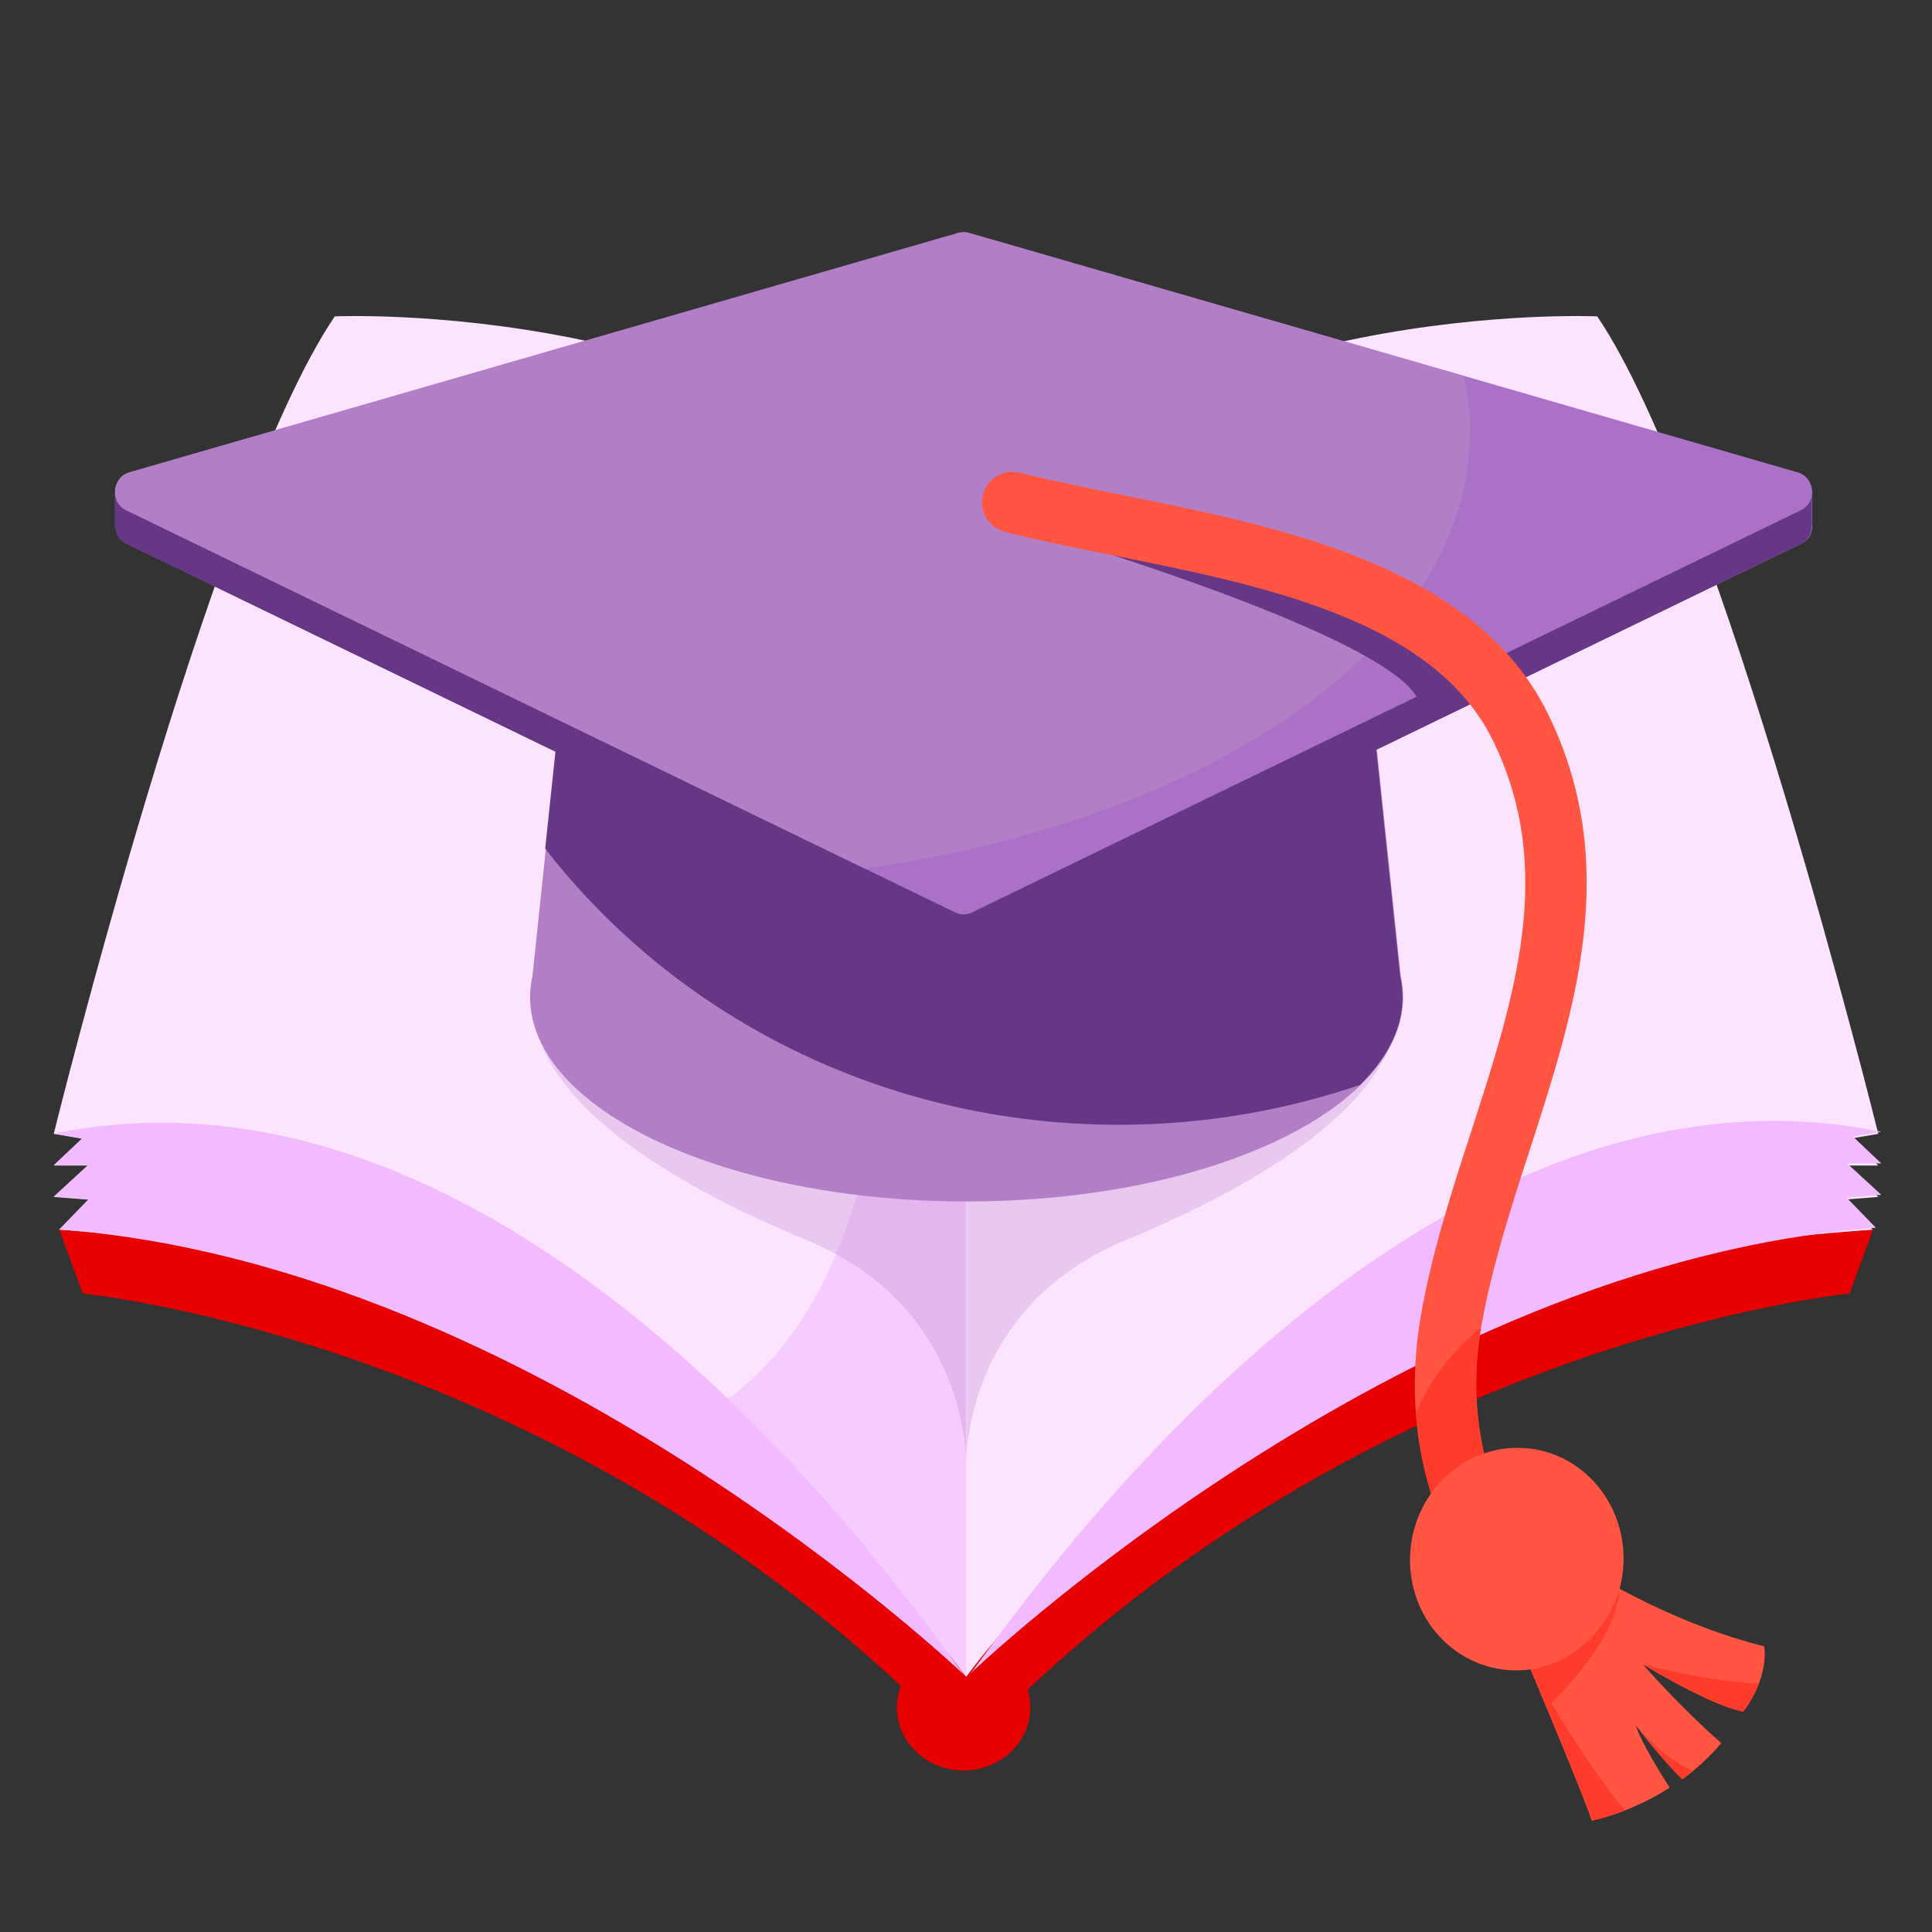 <?xml version="1.0" encoding="UTF-8"?>
<svg xmlns="http://www.w3.org/2000/svg" viewBox="0 0 64 64">
  <rect x="0" y="0" width="64" height="64" fill="#333333" stroke="none"/>
  <defs>
    <style>
      .cls-1 {
        fill: #fce4ff;
      }

      .cls-1, .cls-2, .cls-3, .cls-4, .cls-5, .cls-6, .cls-7, .cls-8, .cls-9, .cls-10 {
        stroke-width: 0px;
      }

      .cls-2 {
        fill: #653784;
      }

      .cls-3 {
        fill: #ff3b2c;
      }

      .cls-4 {
        fill: #ff5542;
      }

      .cls-5 {
        fill: #f6cbff;
      }

      .cls-6 {
        fill: #e60000;
      }

      .cls-7 {
        fill: #b27fc7;
      }

      .cls-8 {
        fill: #f2bbff;
      }

      .cls-9 {
        fill: #ab71c6;
      }

      .cls-11 {
        isolation: isolate;
      }

      .cls-12 {
        mix-blend-mode: multiply;
        opacity: .28;
      }

      .cls-10 {
        fill: #b27fc7;
      }
    </style>
  </defs>
  <g class="cls-11">
    <g id="Layer_1" data-name="Layer 1">
      <ellipse class="cls-6" cx="31.92" cy="56.56" rx="2.21" ry="2.09"/>
      <g>
        <path class="cls-1" d="M32,18.06v37.49s14.25-13.65,30.04-14.81l-.97-1,1.15-.09-1.13-1.04h1.13s-.94-.89-.94-.89l.94-.16s-5.19-21-9.31-27.08c0,0-13.98-.62-20.91,7.58Z"/>
        <path class="cls-6" d="M62.05,40.73l-.78,2.12s-16.49,1.6-29.26,15.15v-2.45s9.4-13.59,30.04-14.81Z"/>
        <path class="cls-1" d="M32,18.06v37.49s-14.25-13.65-30.04-14.81l.97-1-1.15-.09,1.13-1.04h-1.13l.94-.89-.94-.16S6.97,16.56,11.09,10.48c0,0,13.98-.62,20.91,7.58Z"/>
        <path class="cls-5" d="M27.54,14.34c2.04,7.57,5.21,29.97-6.11,33.32,6.36,3.86,10.57,7.88,10.57,7.88V18.06c-1.29-1.52-2.82-2.74-4.46-3.72Z"/>
        <g class="cls-12">
          <path class="cls-10" d="M17.75,33.42s-.77,3.64,8.97,7.66c5.07,2.09,5.28,6.75,5.28,7.34v-12.87l-14.25-2.13Z"/>
          <path class="cls-10" d="M32,48.48s0-.02,0-.06v.06Z"/>
          <path class="cls-10" d="M32.01,48.48v-.06s0,.06,0,.06Z"/>
          <path class="cls-10" d="M46.26,33.42l-14.25,2.13v12.87c0-.59.22-5.25,5.28-7.34,9.74-4.02,8.97-7.66,8.97-7.66Z"/>
        </g>
        <path class="cls-6" d="M1.96,40.73l.78,2.12s16.49,1.6,29.26,15.15v-2.45s-9.4-13.59-30.04-14.81Z"/>
        <path class="cls-8" d="M1.78,37.55l.94.16-.94.89h1.13l-1.13,1.04,1.15.09-.97,1c15.79,1.16,30.04,14.81,30.04,14.81-.42-.24-13.79-21.33-30.22-17.99Z"/>
        <path class="cls-8" d="M62.32,37.49l-.94.16.94.89h-1.13s1.13,1.04,1.13,1.04l-1.15.09.97,1c-15.79,1.16-30.04,14.81-30.04,14.81.42-.24,13.79-21.33,30.22-17.99Z"/>
      </g>
      <path class="cls-7" d="M60.03,17.42s0-.02,0-.03v-1.17h-1.35v.37l-26.6-7.69c-.1-.03-.21-.03-.31,0l-26.6,7.69v-.38h-1.35v1.25h.02c0,.21.1.42.32.53l14.26,6.92-.78,7.41c-.05.23-.08.47-.08.71,0,0,0,.02,0,.02v.02s0,0,0,0c.05,3.72,6.5,6.73,14.46,6.73s14.4-3.01,14.46-6.73h0v-.02s0-.02,0-.02c0-.24-.03-.48-.08-.71l-.79-7.49,14.1-6.84c.22-.11.31-.32.32-.53h.01v-.05Z"/>
      <path class="cls-2" d="M58.67,16.22v.37l-26.6-7.69c-.1-.03-.21-.03-.31,0l-11.55,3.34h0l-5.26,1.52-1.5.43h0l-8.3,2.4v-.38h-1.35v1.25h.02c0,.21.1.42.32.53l13.64,6.61h0l.62.3-.34,3.21c4.3,5.55,11.21,9.15,19,9.15,2.8,0,5.49-.47,7.99-1.32.88-.87,1.4-1.84,1.41-2.86h0v-.02s0-.02,0-.02c0-.24-.03-.48-.08-.71l-.79-7.49,14.1-6.84c.22-.11.31-.32.32-.53h.01v-.05s0-.02,0-.03v-1.17h-1.35Z"/>
    </g>
    <g id="Layer_4" data-name="Layer 4">
      <path class="cls-9" d="M31.75,7.71L4.28,15.65c-.57.17-.64.99-.1,1.25l27.47,13.33c.17.08.37.08.54,0l27.47-13.33c.54-.26.47-1.08-.1-1.25l-27.47-7.94c-.11-.03-.23-.03-.34,0Z"/>
      <path class="cls-10" d="M48.7,14.34c0-.64-.08-1.27-.22-1.89l-16.38-4.73c-.11-.03-.23-.03-.34,0L4.28,15.65c-.57.17-.64.99-.1,1.25l24.46,11.87c11.53-1.64,20.05-7.47,20.05-14.42Z"/>
      <path class="cls-2" d="M49.27,22.43s-7.85-4.82-16.42-5.28c0,0,12.69,3.61,14.07,5.92.68,1.13,2.34-.64,2.34-.64"/>
      <path class="cls-4" d="M52.84,56.34c-.22,0-.44-.07-.62-.21-4.17-3.24-6-7.7-5.15-12.56.36-2.07,1.02-4.11,1.66-6.07,1.45-4.48,2.82-8.7.72-12.98-1.97-4-7.62-5.13-12.61-6.13-1.26-.25-2.46-.49-3.55-.77-.54-.14-.87-.69-.73-1.23s.69-.87,1.23-.73c1.04.26,2.21.5,3.44.75,5.18,1.04,11.63,2.33,14.04,7.22,2.47,5.02.9,9.84-.61,14.51-.62,1.9-1.25,3.87-1.59,5.8-.71,4.08.85,7.84,4.4,10.61.44.34.52.98.18,1.42-.2.26-.5.39-.8.39Z"/>
      <path class="cls-3" d="M53.46,54.53c-3.53-2.75-5.09-6.49-4.41-10.55-.93.75-1.67,1.72-2.15,2.83.27,3.58,2.09,6.81,5.31,9.32.19.14.41.21.62.21.3,0,.6-.13.8-.39.34-.44.26-1.08-.18-1.42Z"/>
      <path class="cls-4" d="M58.45,54.54c-1.93-.48-3.68-1.31-4.8-1.91.31-1.15.08-2.43-.72-3.4-1.27-1.54-3.51-1.7-4.99-.36-1.48,1.34-1.65,3.66-.38,5.2.81.97,2,1.39,3.14,1.23.67,1.59,1.83,4.39,2.03,5.01,0,0,1.23-.23,2.58-1.09-.36-.57-.94-1.5-1.13-2.08,0,0,.9,1.19,1.55,1.8.44-.32.88-.71,1.29-1.2-1.42-1.24-2.59-2.6-2.59-2.6,1.45.86,2.59,1.41,3.31,1.56.9-1.19.7-2.16.7-2.16Z"/>
      <path class="cls-3" d="M57.75,56.7c.25-.33.41-.65.52-.93-1.66-.06-3.83-.63-3.83-.63,1.45.86,2.59,1.41,3.31,1.56Z"/>
      <path class="cls-3" d="M54.18,57.14s.9,1.19,1.55,1.8c.12-.08.23-.19.34-.28-.98-.41-1.9-1.51-1.9-1.51Z"/>
      <path class="cls-3" d="M53.84,59.97c-1.06-1.14-3.13-4.67-3.13-4.67.67,1.59,1.83,4.39,2.03,5.01,0,0,.45-.09,1.1-.34Z"/>
      <path class="cls-3" d="M50.71,55.3c.16.37.34.81.53,1.27.82-.79,2.33-2.44,2.41-3.93,0,0-.53,2.21-2.94,2.67Z"/>
    </g>
  </g>
</svg>